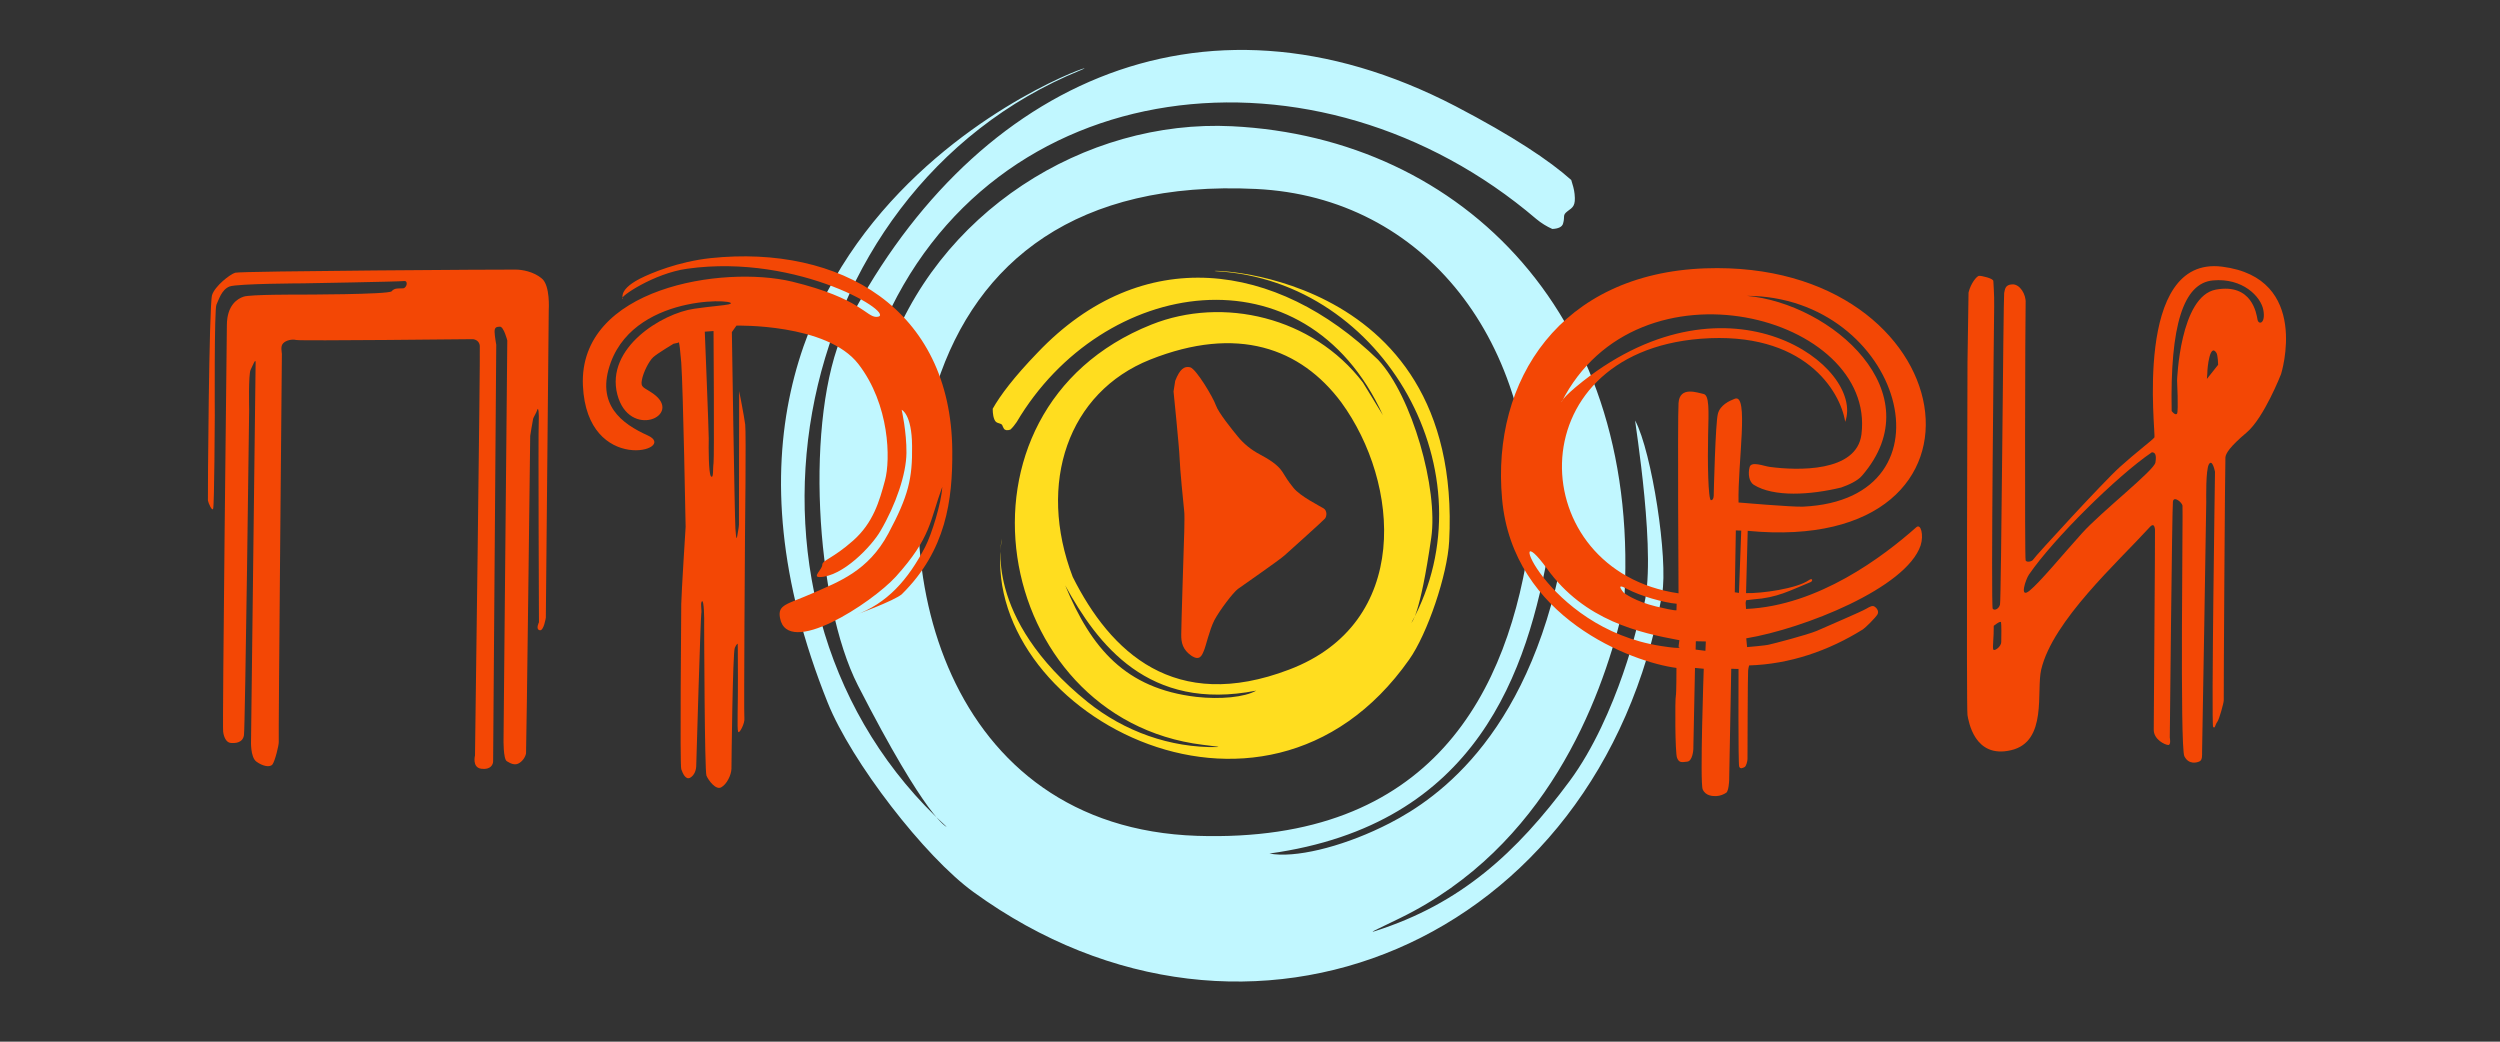 <?xml version="1.0" encoding="UTF-8"?> <!-- Creator: CorelDRAW X8 --> <svg xmlns="http://www.w3.org/2000/svg" xmlns:xlink="http://www.w3.org/1999/xlink" xml:space="preserve" width="120mm" height="50mm" style="shape-rendering:geometricPrecision; text-rendering:geometricPrecision; image-rendering:optimizeQuality; fill-rule:evenodd; clip-rule:evenodd" viewBox="0 0 12000 5000"><rect x="0" y="0" width="12000" height="5000" fill="#333333" stroke="none"/> <defs> <style type="text/css"> <![CDATA[ .fil0 {fill:#C1F7FF} .fil1 {fill:#F34705} .fil2 {fill:#FFDD1F} ]]> </style> </defs> <g id="Слой_x0020_1">  <g id="_2010079277808"> <path class="fil0" d="M4051 1587c588,-1161 1701,-1719 2936,-1077 276,144 451,261 555,354 7,22 14,46 16,67 6,57 -8,64 -34,83 -26,20 -11,24 -21,58 -4,18 -25,26 -52,27 -27,-12 -53,-28 -77,-48 -1045,-892 -2622,-721 -3148,541 -26,62 5,108 -17,125l41 21c240,-719 958,-1167 1664,-1132 1111,55 1980,922 1880,2312l73 36 -84 0c-100,407 -361,1111 -1063,1453 -126,61 -151,72 -119,62 410,-131 677,-374 934,-721 229,-310 341,-794 332,-794 9,-11 15,-22 19,-33 73,-225 -42,-913 -37,-902 80,151 159,664 129,834 -302,1676 -1989,2384 -3305,1429 -235,-170 -587,-627 -700,-909 -955,-2379 1467,-3139 1214,-3036 -1429,583 -1793,2585 -643,3632 0,0 -94,-31 -426,-679 -206,-404 -255,-1287 -67,-1703zm3387 1028c-105,607 -345,1344 -1345,1482 121,23 339,-30 538,-126 200,-96 665,-364 853,-1222 -14,-69 -46,-134 -46,-134zm-1409 -1708c-859,-42 -1340,346 -1532,938 -271,879 47,2127 1249,2167 1125,37 1499,-684 1601,-1449 33,-922 -508,-1617 -1318,-1656z"></path> <path class="fil1" d="M5641 1828c22,-56 43,-72 72,-65 29,8 111,146 123,182 13,37 79,118 106,151 27,33 63,63 105,85 41,22 85,48 108,83 23,35 21,37 54,78 32,40 126,87 144,98 18,11 16,38 7,49 -9,11 -160,146 -192,175 -31,28 -202,145 -226,163 -24,18 -88,103 -113,150 -24,47 -41,127 -51,148 -9,22 -20,49 -60,22 -40,-28 -49,-61 -48,-103 0,-42 12,-415 12,-415 0,0 6,-153 2,-177 -3,-24 -21,-210 -22,-254 -1,-43 -29,-319 -29,-319l8 -51z"></path> <path class="fil1" d="M1227 1740l-22 1815c0,0 -4,80 26,101 30,22 65,29 77,13 12,-16 31,-93 30,-108 -2,-16 15,-1853 15,-1862 0,-9 -8,-37 6,-51 14,-15 43,-21 63,-16 20,5 847,-4 847,-4 0,0 31,1 34,32 3,31 -23,1966 -23,1966 0,0 -15,58 30,64 46,6 57,-21 57,-36 0,-14 15,-1999 15,-1999 0,0 -8,-45 -8,-63 0,-19 7,-24 26,-24 18,0 35,66 35,66l-18 1914c0,0 -2,96 16,106 18,11 37,20 55,11 19,-9 34,-31 37,-49 2,-18 20,-1524 20,-1524 0,0 12,-74 14,-82 2,-8 15,-27 20,-43 5,-16 9,17 7,61 -3,45 1,959 1,959 0,0 -17,33 3,38 20,6 30,-60 30,-60l14 -1477c0,0 8,-117 -33,-151 -40,-34 -96,-43 -126,-43 -30,-1 -1320,7 -1346,15 -26,8 -97,64 -111,107 -15,44 -21,973 -20,986 2,13 20,53 25,40 6,-12 8,-448 8,-448 0,0 -3,-510 8,-532 11,-22 24,-72 63,-87 38,-14 354,-15 354,-15 0,0 461,-8 483,-11 22,-3 14,33 -4,35 -19,1 -42,-3 -55,14 -13,16 -443,16 -443,16 0,0 -239,-1 -268,10 -30,10 -79,41 -80,135 -1,95 -22,1925 -18,1952 3,27 15,53 36,55 20,2 58,1 64,-37 6,-39 25,-1564 25,-1564 0,0 -4,-168 7,-190 11,-22 24,-58 24,-35z"></path> <path class="fil1" d="M3256 1645c0,0 4,-29 14,95 9,124 21,789 21,789 0,0 -20,315 -21,370 0,54 -7,773 0,793 7,20 21,53 43,41 22,-13 29,-39 29,-60 0,-21 21,-708 24,-726 4,-18 -6,-55 4,-61 9,-5 11,81 10,112 0,31 2,703 11,725 9,22 45,71 71,56 26,-14 48,-58 49,-89 0,-31 6,-558 16,-580 9,-21 14,-20 14,-20 0,0 1,27 1,158 1,131 -5,249 1,264 5,14 34,-42 30,-65 -3,-24 3,-875 3,-875 0,0 6,-494 1,-534 -5,-40 -29,-161 -29,-161 0,0 -1,631 -1,642 0,10 -9,58 -9,58 0,0 -4,27 -8,-39 -4,-65 -17,-944 -17,-944l22 -31c0,0 434,-11 585,184 151,195 155,459 128,559 -27,100 -56,203 -153,289 -97,86 -148,94 -148,116 0,22 -49,59 -13,59 112,-2 251,-150 292,-221 74,-126 124,-273 125,-375 1,-102 -23,-207 -23,-207 0,0 49,20 50,174 2,155 -17,239 -114,420 -97,181 -238,231 -362,286 -125,55 -170,54 -158,119 35,193 439,-70 556,-198 171,-190 162,-265 223,-431 -4,77 -51,228 -82,288 -81,156 -182,273 -340,329 -12,4 196,-71 229,-103 211,-209 243,-450 241,-687 -5,-684 -540,-990 -1160,-925 -156,17 -287,72 -340,99 -114,59 -74,101 -84,96 -16,-8 152,-122 311,-144 540,-76 1019,225 911,231 -51,3 -74,-88 -406,-169 -332,-80 -1026,28 -1005,499 20,433 464,308 311,239 -122,-55 -252,-147 -177,-351 128,-345 657,-300 566,-278 -20,5 -83,9 -166,21 -154,22 -426,188 -369,411 57,219 319,102 173,-3 -47,-33 -62,-28 -55,-66 7,-38 34,-90 54,-109 21,-19 98,-65 98,-65l23 -5zm127 -53l42 -3c0,0 4,607 0,634 -4,28 1,75 -12,64 -12,-11 -12,-140 -11,-182 0,-41 -19,-513 -19,-513z"></path> <path class="fil1" d="M8047 3206c-209,-27 -786,-238 -837,-811 -52,-572 282,-1082 975,-1107 1247,-44 1489,1383 204,1260l-8 299c76,2 244,-22 301,-62 20,-14 20,5 9,9 -103,42 -160,75 -275,83 -21,2 -34,4 -34,4 0,0 -3,8 -3,13 0,6 2,29 2,29 347,-15 659,-252 817,-392 22,-20 37,37 21,87 -69,205 -562,400 -837,446l4 42c0,0 88,-7 106,-12 19,-4 181,-46 229,-66 47,-21 218,-94 237,-106 19,-11 29,-16 39,-11 9,5 24,22 15,38 -10,17 -60,66 -70,72 -165,103 -351,167 -546,173 0,0 -4,12 -5,26 -2,13 -3,413 -3,423 0,10 -6,35 -14,39 -7,3 -21,12 -26,-3 -5,-14 -3,-468 -3,-468l-35 -1 -10 537c0,0 -2,50 -14,58 -12,8 -28,15 -46,16 -18,1 -53,0 -67,-32 -14,-32 5,-579 5,-579l-42 -4 -8 391c0,0 -3,57 -30,59 -27,3 -38,6 -48,-18 -10,-23 -10,-286 -6,-297 3,-11 3,-135 3,-135zm93 -128l48 1 -2 45 -47 -6 1 -40zm-92 -180c-61,-5 -174,-37 -238,-71 -63,-35 -15,19 -15,19 0,0 54,41 154,65 101,24 98,18 98,18l1 -31zm13 175c-189,-35 -455,-93 -635,-343 -215,-297 -15,285 548,371 116,18 83,3 83,3l4 -31zm271 -527l-5 297 20 3 11 -299 -26 -1zm-275 302c-742,-108 -785,-1152 106,-1222 497,-39 671,251 694,399 95,-264 -550,-750 -1259,-195 -105,83 -103,101 -103,101 366,-723 1511,-414 1440,154 -23,183 -308,174 -441,156 -29,-4 -89,-29 -96,2 -8,31 -3,69 20,84 96,60 272,49 420,13 34,-12 78,-31 100,-57 344,-399 -147,-827 -554,-863 744,2 1030,977 270,1012 -53,2 -309,-20 -309,-20 -4,-193 51,-525 -18,-498 -26,10 -70,30 -81,72 -12,42 -20,386 -20,386 0,0 2,29 -13,29 -14,0 -17,-189 -14,-312 3,-122 6,-192 -22,-198 -27,-5 -115,-40 -120,44 -5,83 0,913 0,913z"></path> <path class="fil1" d="M9449 1404c11,-45 39,-78 50,-80 11,-1 69,12 69,25 0,13 5,56 4,124 -1,67 -16,1438 -7,1449 9,11 30,0 35,-20 6,-20 16,-1483 20,-1496 4,-13 2,-40 39,-41 36,-2 67,48 64,90 -2,42 -5,1224 0,1235 5,11 31,6 37,-5 5,-11 339,-375 415,-443 75,-68 156,-129 166,-142 9,-13 -105,-874 325,-820 429,54 283,516 283,516 0,0 -82,210 -165,280 -83,70 -100,101 -102,119 -2,18 -9,1156 -8,1167 0,11 -21,90 -31,103 -10,12 -11,36 -20,24 -9,-12 9,-1224 9,-1224 0,0 -12,-64 -29,-37 -16,27 -13,167 -13,182 0,15 -19,1184 -20,1199 0,14 2,38 -11,45 -13,7 -53,18 -74,-24 -22,-42 -6,-1189 -9,-1203 -2,-15 -42,-49 -46,-19 -4,30 -15,1132 -15,1132 0,0 7,36 -7,36 -15,0 -71,-26 -70,-74 0,-47 7,-940 6,-960 -2,-20 -9,-29 -24,-13 -156,171 -466,450 -522,684 -25,104 32,347 -145,388 -177,42 -204,-142 -209,-168 -6,-25 0,-1696 0,-1696l5 -333zm1146 390c0,-32 13,-149 44,-100 7,11 8,57 8,57l-54 68 2 -25zm-266 377c16,0 23,13 17,49 -5,37 -259,236 -352,339 -93,103 -203,237 -253,277 -50,40 -17,-57 -2,-78 117,-171 422,-473 590,-587zm-759 833c1,53 -7,104 -2,114 6,9 38,-15 38,-36 1,-22 1,-86 -1,-95 -3,-9 -35,17 -35,17zm854 -1031c-8,-410 56,-614 198,-627 142,-13 230,77 242,142 12,66 -23,73 -28,46 -5,-28 -26,-175 -199,-144 -174,31 -187,436 -187,436 0,0 7,146 0,159 -8,12 -26,-12 -26,-12z"></path> <path class="fil2" d="M6615 1727c-488,-474 -1133,-562 -1635,-34 -113,117 -179,205 -215,269 0,12 1,25 3,35 7,30 15,31 31,36 16,5 10,10 20,25 6,8 17,9 31,4 11,-10 21,-23 30,-36 412,-697 1385,-851 1758,-33l-96 -157c-241,-315 -672,-415 -1015,-278 -1032,411 -767,1892 246,2017 72,9 87,10 69,11 -225,4 -445,-75 -621,-216 -506,-408 -412,-786 -412,-785 -129,813 1249,1585 1955,581 88,-124 184,-409 192,-568 70,-1339 -1258,-1304 -1115,-1296 805,46 1325,975 934,1687 0,0 41,-31 95,-408 34,-234 -92,-680 -255,-854zm-1502 1083c155,283 399,607 917,505 -56,32 -173,43 -288,30 -340,-40 -504,-233 -629,-535zm408 -1084c418,-166 722,-56 917,205 283,388 338,1060 -250,1283 -551,210 -858,-84 -1039,-445 -172,-450 -22,-886 372,-1043z"></path> </g> </g> </svg> 